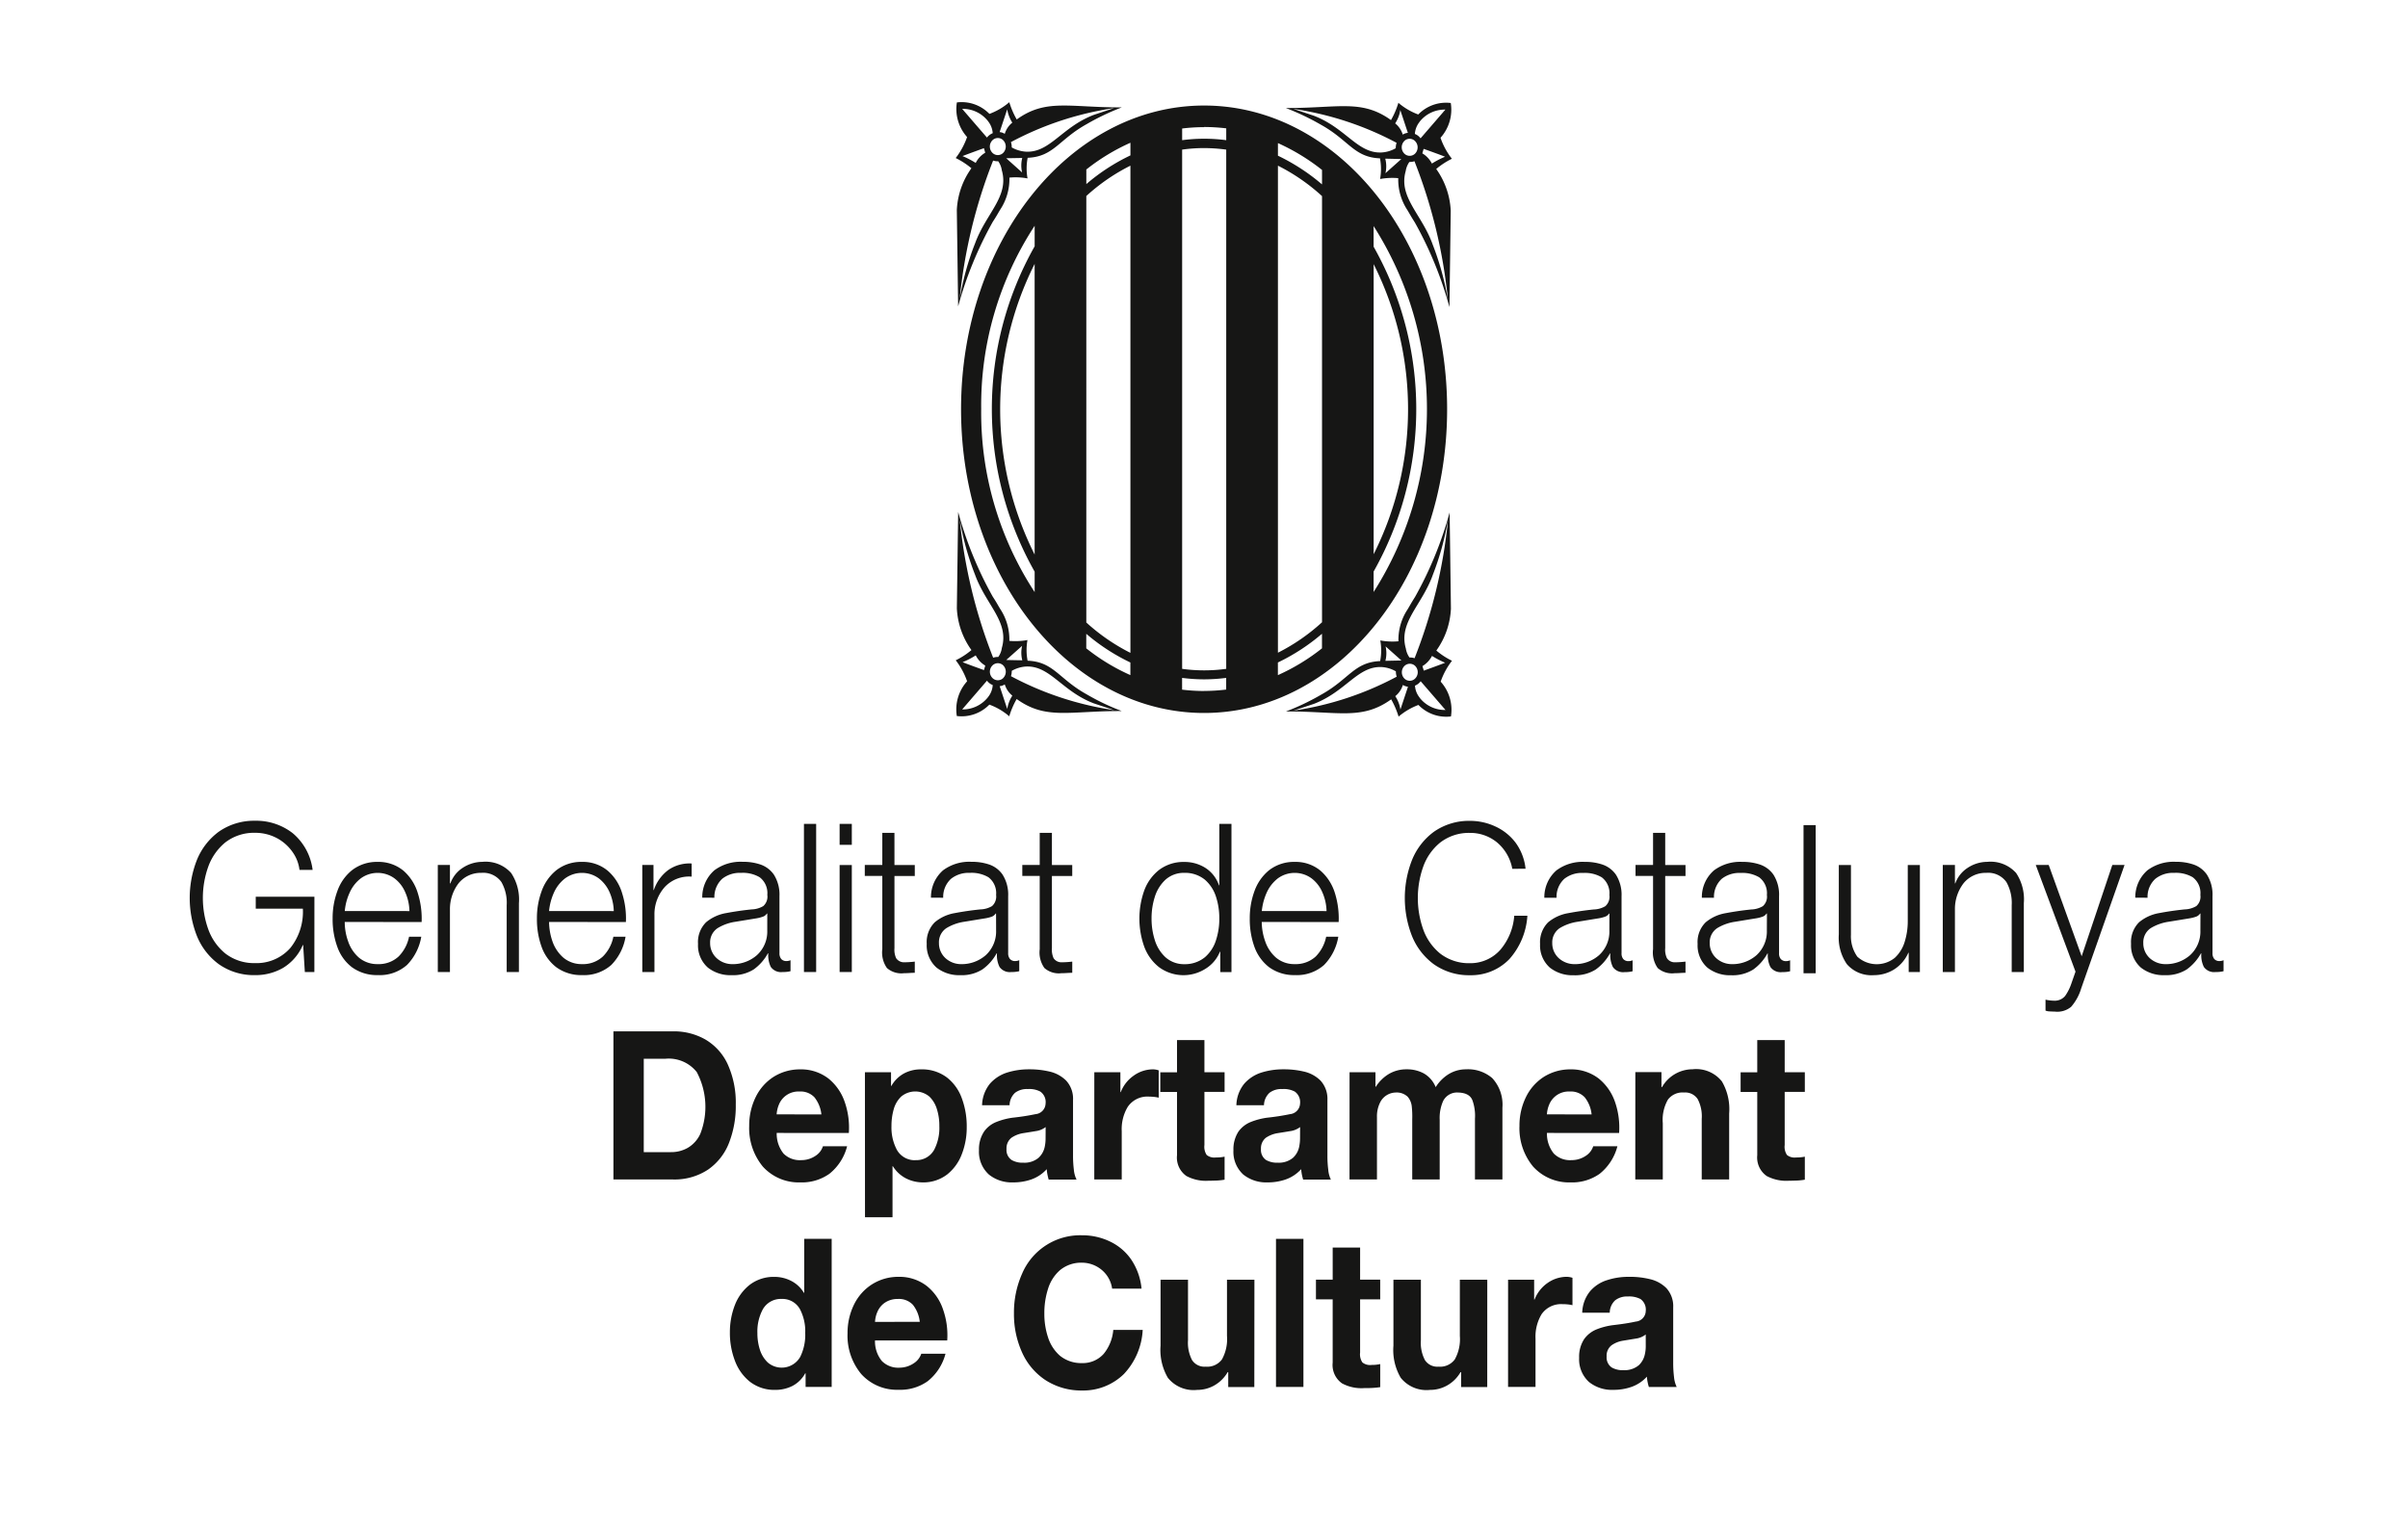 <svg xmlns="http://www.w3.org/2000/svg" width="165" height="105" viewBox="0 0 165 105">
  <g id="Grupo_5" data-name="Grupo 5" transform="translate(-5242 -937)">
    <rect id="Rectángulo_8" data-name="Rectángulo 8" width="165" height="105" transform="translate(5242 937)" fill="none"/>
    <g id="logo-prefooter-gencat" transform="translate(5255.002 944.005)">
      <path id="Trazado_126" data-name="Trazado 126" d="M1155.442,176.159h1.787V166.008h-1.881v3.7h-.024a2.143,2.143,0,0,0-.874-.819,2.5,2.5,0,0,0-1.159-.274,2.7,2.7,0,0,0-1.682.547,3.257,3.257,0,0,0-1.016,1.393,5.157,5.157,0,0,0-.339,1.871,5.322,5.322,0,0,0,.339,1.922,3.3,3.3,0,0,0,1.021,1.444,2.725,2.725,0,0,0,1.715.57,2.6,2.6,0,0,0,1.208-.27,2.117,2.117,0,0,0,.879-.868h.026Zm-.026-3.7a3.409,3.409,0,0,1-.344,1.642,1.462,1.462,0,0,1-2.223.381,2.065,2.065,0,0,1-.542-.884,3.628,3.628,0,0,1-.168-1.125,3.206,3.206,0,0,1,.367-1.626,1.412,1.412,0,0,1,1.292-.719,1.366,1.366,0,0,1,1.264.716,3.257,3.257,0,0,1,.354,1.615" transform="translate(-1113.243 -88.101)" fill="#161615"/>
      <path id="Trazado_127" data-name="Trazado 127" d="M1166.73,173.484a5.32,5.32,0,0,0-.288-2.132,3.455,3.455,0,0,0-1.109-1.6,3.058,3.058,0,0,0-1.93-.63,3.367,3.367,0,0,0-1.835.52,3.434,3.434,0,0,0-1.224,1.379A4.412,4.412,0,0,0,1159.9,173a4.111,4.111,0,0,0,.938,2.785,3.292,3.292,0,0,0,2.563,1.079,3.232,3.232,0,0,0,1.985-.584,3.533,3.533,0,0,0,1.226-1.887h-1.659a1.253,1.253,0,0,1-.507.649,1.757,1.757,0,0,1-.98.307,1.575,1.575,0,0,1-1.214-.456,2.129,2.129,0,0,1-.47-1.412Zm-4.947-1.275a1.97,1.97,0,0,1,.153-.663,1.45,1.45,0,0,1,.483-.624,1.529,1.529,0,0,1,.929-.282,1.312,1.312,0,0,1,1.031.4,2.276,2.276,0,0,1,.47,1.168Z" transform="translate(-1114.827 -88.611)" fill="#161615"/>
      <path id="Trazado_128" data-name="Trazado 128" d="M1182.285,169.372a4.277,4.277,0,0,0-.706-1.99,3.678,3.678,0,0,0-1.451-1.236,4.371,4.371,0,0,0-1.927-.43,4.324,4.324,0,0,0-4.1,2.632,6.556,6.556,0,0,0-.558,2.73,6.335,6.335,0,0,0,.558,2.672,4.449,4.449,0,0,0,1.589,1.885,4.5,4.5,0,0,0,2.51.72,3.986,3.986,0,0,0,2.872-1.125,4.765,4.765,0,0,0,1.293-3.029h-2.017a2.969,2.969,0,0,1-.656,1.642,1.919,1.919,0,0,1-1.492.634,2.31,2.31,0,0,1-1.5-.5,2.788,2.788,0,0,1-.822-1.264,5.091,5.091,0,0,1-.253-1.633,5.393,5.393,0,0,1,.253-1.692,2.774,2.774,0,0,1,.822-1.283,2.273,2.273,0,0,1,1.5-.51,2.118,2.118,0,0,1,1.375.51,2.04,2.04,0,0,1,.695,1.269Z" transform="translate(-1117.067 -88.053)" fill="#161615"/>
      <path id="Trazado_129" data-name="Trazado 129" d="M1191.993,169.36h-1.88v3.856a2.86,2.86,0,0,1-.348,1.611,1.253,1.253,0,0,1-1.114.492,1.009,1.009,0,0,1-.932-.452,2.566,2.566,0,0,1-.277-1.355V169.36h-1.881v4.521a3.783,3.783,0,0,0,.5,2.2,2.256,2.256,0,0,0,2,.832,2.373,2.373,0,0,0,1.17-.3,2.458,2.458,0,0,0,.93-.919h.038v1.021h1.787Z" transform="translate(-1119.04 -88.651)" fill="#161615"/>
      <rect id="Rectángulo_1" data-name="Rectángulo 1" width="1.88" height="10.15" transform="translate(74.431 77.908)" fill="#161615"/>
      <path id="Trazado_130" data-name="Trazado 130" d="M1201.327,166.723h-1.88v2.2H1198.3v1.349h1.146v4.337a1.537,1.537,0,0,0,.645,1.425,2.8,2.8,0,0,0,1.513.322c.189,0,.38,0,.568-.013a5.072,5.072,0,0,0,.532-.053v-1.581a2.842,2.842,0,0,1-.292.046,2.578,2.578,0,0,1-.291.013.838.838,0,0,1-.638-.172.993.993,0,0,1-.157-.682v-3.643h1.377v-1.349h-1.377Z" transform="translate(-1121.131 -88.218)" fill="#161615"/>
      <path id="Trazado_131" data-name="Trazado 131" d="M1211.083,169.36h-1.88v3.856a2.846,2.846,0,0,1-.349,1.611,1.252,1.252,0,0,1-1.113.492,1.012,1.012,0,0,1-.932-.452,2.541,2.541,0,0,1-.276-1.355V169.36h-1.881v4.521a3.76,3.76,0,0,0,.5,2.2,2.251,2.251,0,0,0,2,.832,2.37,2.37,0,0,0,1.17-.3,2.433,2.433,0,0,0,.929-.919h.039v1.021h1.79Z" transform="translate(-1122.174 -88.651)" fill="#161615"/>
      <path id="Trazado_132" data-name="Trazado 132" d="M1214.05,176.67h1.881v-3.312a3,3,0,0,1,.412-1.667,1.627,1.627,0,0,1,1.443-.695,3.356,3.356,0,0,1,.36.018,2.269,2.269,0,0,1,.317.054v-1.879a1.371,1.371,0,0,0-.41-.068,2.31,2.31,0,0,0-1.31.433,2.466,2.466,0,0,0-.878,1.128h-.028V169.32h-1.786Z" transform="translate(-1123.717 -88.612)" fill="#161615"/>
      <path id="Trazado_133" data-name="Trazado 133" d="M1224.44,173.827a2.484,2.484,0,0,1-.068.636,1.422,1.422,0,0,1-.407.717,1.526,1.526,0,0,1-1.051.34,1.494,1.494,0,0,1-.807-.186.831.831,0,0,1-.347-.751.9.9,0,0,1,.34-.771,1.889,1.889,0,0,1,.776-.311l.878-.144a1.383,1.383,0,0,0,.685-.284Zm-2.467-2.247a1.168,1.168,0,0,1,.378-.854,1.334,1.334,0,0,1,.867-.257,1.678,1.678,0,0,1,.863.176.89.89,0,0,1,.359.822.744.744,0,0,1-.68.722c-.435.094-.953.176-1.55.243a4.671,4.671,0,0,0-1.124.286,1.941,1.941,0,0,0-.861.666,2.189,2.189,0,0,0-.349,1.285,2.1,2.1,0,0,0,.681,1.665,2.5,2.5,0,0,0,1.652.535,3.651,3.651,0,0,0,1.245-.2,2.569,2.569,0,0,0,1.064-.705,2.987,2.987,0,0,0,.048.359,2.816,2.816,0,0,0,.089.349h1.906a2,2,0,0,1-.183-.679,7.667,7.667,0,0,1-.057-.951v-3.829a1.822,1.822,0,0,0-.476-1.325,2.335,2.335,0,0,0-1.147-.614,5.7,5.7,0,0,0-1.384-.152,4.734,4.734,0,0,0-1.5.22,2.527,2.527,0,0,0-1.183.762,2.414,2.414,0,0,0-.543,1.479Z" transform="translate(-1124.673 -88.611)" fill="#161615"/>
      <path id="Trazado_134" data-name="Trazado 134" d="M1140.706,159.145h4.085a4.164,4.164,0,0,0,2.4-.677,3.976,3.976,0,0,0,1.429-1.815,6.927,6.927,0,0,0,.469-2.639,6.356,6.356,0,0,0-.568-2.8,3.825,3.825,0,0,0-1.524-1.668,4.339,4.339,0,0,0-2.206-.554h-4.085Zm2.079-8.275h1.486a2.453,2.453,0,0,1,2.143.91,5.085,5.085,0,0,1,.247,4.233,2.127,2.127,0,0,1-.869.968,2.281,2.281,0,0,1-1.147.29h-1.861Z" transform="translate(-1111.675 -85.307)" fill="#161615"/>
      <path id="Trazado_135" data-name="Trazado 135" d="M1158.665,156.47a5.339,5.339,0,0,0-.285-2.133,3.528,3.528,0,0,0-1.114-1.6,3.083,3.083,0,0,0-1.93-.627,3.388,3.388,0,0,0-1.834.517,3.435,3.435,0,0,0-1.219,1.38,4.43,4.43,0,0,0-.446,1.983,4.144,4.144,0,0,0,.937,2.786,3.317,3.317,0,0,0,2.563,1.082,3.27,3.27,0,0,0,1.989-.585,3.526,3.526,0,0,0,1.22-1.891h-1.657a1.218,1.218,0,0,1-.5.649,1.709,1.709,0,0,1-.981.3,1.572,1.572,0,0,1-1.218-.449,2.177,2.177,0,0,1-.468-1.415Zm-4.948-1.275a2.1,2.1,0,0,1,.152-.66,1.437,1.437,0,0,1,1.415-.906,1.3,1.3,0,0,1,1.028.4,2.282,2.282,0,0,1,.472,1.168Z" transform="translate(-1113.503 -85.819)" fill="#161615"/>
      <path id="Trazado_136" data-name="Trazado 136" d="M1161.331,162.248h1.886v-3.5h.024a2.3,2.3,0,0,0,.886.828,2.568,2.568,0,0,0,1.17.282,2.677,2.677,0,0,0,1.671-.55,3.222,3.222,0,0,0,1-1.393,5.048,5.048,0,0,0,.334-1.855,5.512,5.512,0,0,0-.331-1.954,3.167,3.167,0,0,0-1.021-1.436,2.821,2.821,0,0,0-1.764-.56,2.441,2.441,0,0,0-1.169.272,2.217,2.217,0,0,0-.877.863h-.025v-.936h-1.789Zm3.461-3.912a1.4,1.4,0,0,1-1.279-.715,3.248,3.248,0,0,1-.368-1.618,4.149,4.149,0,0,1,.151-1.146,1.918,1.918,0,0,1,.512-.879,1.506,1.506,0,0,1,1.937,0,2,2,0,0,1,.521.888,3.711,3.711,0,0,1,.159,1.132,3.26,3.26,0,0,1-.351,1.618,1.387,1.387,0,0,1-1.281.715" transform="translate(-1115.062 -85.819)" fill="#161615"/>
      <path id="Trazado_137" data-name="Trazado 137" d="M1175.239,156.814a2.723,2.723,0,0,1-.066.635,1.411,1.411,0,0,1-.41.717,1.5,1.5,0,0,1-1.052.34,1.466,1.466,0,0,1-.8-.186.828.828,0,0,1-.349-.752.92.92,0,0,1,.337-.77,1.98,1.98,0,0,1,.776-.312c.3-.048.6-.094.883-.143a1.4,1.4,0,0,0,.685-.28Zm-2.467-2.247a1.174,1.174,0,0,1,.377-.854,1.333,1.333,0,0,1,.87-.254,1.618,1.618,0,0,1,.858.172.876.876,0,0,1,.362.822.753.753,0,0,1-.685.725,15.586,15.586,0,0,1-1.546.241,4.647,4.647,0,0,0-1.124.289,1.868,1.868,0,0,0-.86.665,2.2,2.2,0,0,0-.349,1.28,2.1,2.1,0,0,0,.683,1.667,2.484,2.484,0,0,0,1.651.536,3.7,3.7,0,0,0,1.247-.2,2.572,2.572,0,0,0,1.062-.706,2.839,2.839,0,0,0,.048.363c.023.115.051.236.084.349h1.911a1.921,1.921,0,0,1-.185-.679,7.568,7.568,0,0,1-.056-.955V154.2a1.826,1.826,0,0,0-.476-1.325,2.347,2.347,0,0,0-1.147-.618,5.9,5.9,0,0,0-1.39-.151,4.948,4.948,0,0,0-1.494.219,2.619,2.619,0,0,0-1.187.766,2.444,2.444,0,0,0-.539,1.476Z" transform="translate(-1116.596 -85.818)" fill="#161615"/>
      <path id="Trazado_138" data-name="Trazado 138" d="M1180.127,159.656h1.881v-3.31a2.961,2.961,0,0,1,.414-1.669,1.626,1.626,0,0,1,1.442-.7c.118,0,.236.009.36.02a2.655,2.655,0,0,1,.318.053v-1.87a1.041,1.041,0,0,0-.2-.053,1.119,1.119,0,0,0-.209-.018,2.274,2.274,0,0,0-1.31.435,2.45,2.45,0,0,0-.881,1.125h-.026v-1.361h-1.787Z" transform="translate(-1118.147 -85.819)" fill="#161615"/>
      <path id="Trazado_139" data-name="Trazado 139" d="M1188.563,149.709h-1.878v2.207h-1.145v1.347h1.145v4.34a1.538,1.538,0,0,0,.645,1.423,2.829,2.829,0,0,0,1.514.324c.188,0,.38-.007.568-.013a4.477,4.477,0,0,0,.533-.059V157.7c-.1.018-.2.035-.293.043a2.421,2.421,0,0,1-.292.011.838.838,0,0,1-.64-.168,1.007,1.007,0,0,1-.157-.684v-3.643h1.382v-1.347h-1.382Z" transform="translate(-1119.036 -85.425)" fill="#161615"/>
      <path id="Trazado_140" data-name="Trazado 140" d="M1196.1,156.814a2.954,2.954,0,0,1-.068.635,1.41,1.41,0,0,1-.409.717,1.513,1.513,0,0,1-1.054.34,1.484,1.484,0,0,1-.8-.186.833.833,0,0,1-.346-.752.918.918,0,0,1,.334-.77,2.012,2.012,0,0,1,.779-.312c.3-.048.6-.094.883-.143a1.417,1.417,0,0,0,.685-.28Zm-2.472-2.247a1.188,1.188,0,0,1,.382-.854,1.325,1.325,0,0,1,.867-.254,1.625,1.625,0,0,1,.861.172.886.886,0,0,1,.363.822.757.757,0,0,1-.685.725,15.634,15.634,0,0,1-1.548.241,4.681,4.681,0,0,0-1.124.289,1.921,1.921,0,0,0-.864.665,2.223,2.223,0,0,0-.344,1.28,2.106,2.106,0,0,0,.677,1.667,2.509,2.509,0,0,0,1.655.536,3.692,3.692,0,0,0,1.245-.2,2.584,2.584,0,0,0,1.063-.706,3.563,3.563,0,0,0,.049.363c.023.115.053.236.087.349h1.9a1.912,1.912,0,0,1-.179-.679,7.261,7.261,0,0,1-.057-.955V154.2a1.851,1.851,0,0,0-.476-1.325,2.353,2.353,0,0,0-1.147-.618,5.913,5.913,0,0,0-1.39-.151,4.943,4.943,0,0,0-1.5.219,2.6,2.6,0,0,0-1.185.766,2.423,2.423,0,0,0-.54,1.476Z" transform="translate(-1120.021 -85.818)" fill="#161615"/>
      <path id="Trazado_141" data-name="Trazado 141" d="M1201.052,159.656h1.881v-4.264a2.119,2.119,0,0,1,.25-1.079,1.218,1.218,0,0,1,1.026-.615,1.092,1.092,0,0,1,.826.287,1.2,1.2,0,0,1,.285.692,6.353,6.353,0,0,1,.03.858v4.121h1.881v-4.094a2.842,2.842,0,0,1,.235-1.28,1.065,1.065,0,0,1,1.028-.584q.777.021.979.528a3.137,3.137,0,0,1,.175,1.265v4.164h1.881v-4.919a2.676,2.676,0,0,0-.7-2.029,2.549,2.549,0,0,0-1.8-.6,2.268,2.268,0,0,0-1.247.371,2.787,2.787,0,0,0-.826.851,1.892,1.892,0,0,0-.816-.943,2.417,2.417,0,0,0-1.184-.279,2.354,2.354,0,0,0-1.2.314,2.716,2.716,0,0,0-.9.879h-.026v-.994h-1.775Z" transform="translate(-1121.583 -85.819)" fill="#161615"/>
      <path id="Trazado_142" data-name="Trazado 142" d="M1221.812,156.47a5.369,5.369,0,0,0-.283-2.133,3.549,3.549,0,0,0-1.116-1.6,3.092,3.092,0,0,0-1.929-.627,3.391,3.391,0,0,0-1.835.517,3.43,3.43,0,0,0-1.219,1.38,4.43,4.43,0,0,0-.446,1.983,4.115,4.115,0,0,0,.937,2.786,3.319,3.319,0,0,0,2.563,1.082,3.267,3.267,0,0,0,1.988-.585,3.543,3.543,0,0,0,1.223-1.891h-1.658a1.224,1.224,0,0,1-.5.649,1.728,1.728,0,0,1-.985.3,1.564,1.564,0,0,1-1.213-.449,2.15,2.15,0,0,1-.471-1.415Zm-4.948-1.275a2.039,2.039,0,0,1,.153-.66,1.439,1.439,0,0,1,1.415-.906,1.3,1.3,0,0,1,1.027.4,2.252,2.252,0,0,1,.468,1.168Z" transform="translate(-1123.87 -85.819)" fill="#161615"/>
      <path id="Trazado_143" data-name="Trazado 143" d="M1224.479,159.656h1.885V155.8a2.808,2.808,0,0,1,.348-1.611,1.249,1.249,0,0,1,1.111-.492,1.016,1.016,0,0,1,.932.451,2.537,2.537,0,0,1,.277,1.357v4.15h1.88v-4.522a3.764,3.764,0,0,0-.5-2.2,2.251,2.251,0,0,0-2-.83,2.42,2.42,0,0,0-2.1,1.222h-.039V152.3h-1.79Z" transform="translate(-1125.429 -85.819)" fill="#161615"/>
      <path id="Trazado_144" data-name="Trazado 144" d="M1236.136,149.709h-1.881v2.207h-1.14v1.347h1.14v4.34a1.547,1.547,0,0,0,.647,1.423,2.84,2.84,0,0,0,1.514.324c.188,0,.377-.007.568-.013a4.346,4.346,0,0,0,.531-.059V157.7a2.748,2.748,0,0,1-.291.043,2.43,2.43,0,0,1-.293.011.831.831,0,0,1-.638-.168,1,1,0,0,1-.158-.684v-3.643h1.38v-1.347h-1.38Z" transform="translate(-1126.847 -85.425)" fill="#161615"/>
      <path id="Trazado_145" data-name="Trazado 145" d="M1114.515,136.929h-4.02v.822h3.228a3.965,3.965,0,0,1-.842,2.672,3.073,3.073,0,0,1-2.437,1.057,3.206,3.206,0,0,1-2.04-.664,3.8,3.8,0,0,1-1.163-1.656,6.408,6.408,0,0,1,0-4.289,3.827,3.827,0,0,1,1.163-1.658,3.21,3.21,0,0,1,2.04-.664,3.152,3.152,0,0,1,1.565.4,3.089,3.089,0,0,1,1.041.965,2.636,2.636,0,0,1,.443,1.179h.9a3.917,3.917,0,0,0-1.361-2.515,4.066,4.066,0,0,0-2.591-.855,4.192,4.192,0,0,0-2.488.758,4.5,4.5,0,0,0-1.49,1.929,7.137,7.137,0,0,0,0,5.209,4.486,4.486,0,0,0,1.49,1.927,4.157,4.157,0,0,0,2.488.758,3.769,3.769,0,0,0,1.911-.487,3.367,3.367,0,0,0,1.368-1.576h.024l.115,1.849h.653Z" transform="translate(-1105.973 -82.472)" fill="#161615"/>
      <path id="Trazado_146" data-name="Trazado 146" d="M1123.785,139.216a5.845,5.845,0,0,0-.263-1.983,3.3,3.3,0,0,0-.973-1.525,2.671,2.671,0,0,0-1.775-.612,2.775,2.775,0,0,0-1.769.577,3.21,3.21,0,0,0-1,1.438,5.354,5.354,0,0,0-.319,1.865,5.538,5.538,0,0,0,.319,1.936,3.024,3.024,0,0,0,1,1.4,2.9,2.9,0,0,0,1.769.543,2.823,2.823,0,0,0,2.005-.692,3.622,3.622,0,0,0,.981-1.939h-.837a2.678,2.678,0,0,1-.716,1.356,2.005,2.005,0,0,1-1.433.522,1.943,1.943,0,0,1-1.3-.457,2.57,2.57,0,0,1-.724-1.1,3.9,3.9,0,0,1-.234-1.331Zm-5.266-.751a3.823,3.823,0,0,1,.34-1.274,2.515,2.515,0,0,1,.752-.962,1.958,1.958,0,0,1,2.318,0,2.343,2.343,0,0,1,.738.961,3.359,3.359,0,0,1,.283,1.277Z" transform="translate(-1107.896 -83.025)" fill="#161615"/>
      <path id="Trazado_147" data-name="Trazado 147" d="M1126.309,142.644h.832v-4.279a2.925,2.925,0,0,1,.589-1.8,1.949,1.949,0,0,1,1.562-.718,1.529,1.529,0,0,1,1.377.633,2.858,2.858,0,0,1,.36,1.585v4.579h.838v-4.721a3.271,3.271,0,0,0-.535-2.069,2.353,2.353,0,0,0-1.974-.762,2.477,2.477,0,0,0-1.342.411,2.089,2.089,0,0,0-.843,1.067h-.032v-1.263h-.832Z" transform="translate(-1109.312 -83.025)" fill="#161615"/>
      <path id="Trazado_148" data-name="Trazado 148" d="M1140.532,139.216a5.739,5.739,0,0,0-.262-1.983,3.231,3.231,0,0,0-.976-1.525,2.647,2.647,0,0,0-1.771-.612,2.749,2.749,0,0,0-1.765.577,3.237,3.237,0,0,0-1.005,1.438,5.348,5.348,0,0,0-.318,1.865,5.537,5.537,0,0,0,.318,1.936,3.049,3.049,0,0,0,1.005,1.4,2.871,2.871,0,0,0,1.765.543,2.823,2.823,0,0,0,2.005-.692,3.591,3.591,0,0,0,.98-1.939h-.835a2.638,2.638,0,0,1-.719,1.356,2,2,0,0,1-1.431.522,1.929,1.929,0,0,1-1.293-.457,2.611,2.611,0,0,1-.73-1.1,4.172,4.172,0,0,1-.233-1.331Zm-5.266-.751a4.026,4.026,0,0,1,.339-1.274,2.526,2.526,0,0,1,.755-.962,1.96,1.96,0,0,1,2.32,0,2.429,2.429,0,0,1,.739.961,3.47,3.47,0,0,1,.282,1.277Z" transform="translate(-1110.646 -83.025)" fill="#161615"/>
      <path id="Trazado_149" data-name="Trazado 149" d="M1143.074,142.666h.832v-3.908a2.8,2.8,0,0,1,.708-1.92,2.28,2.28,0,0,1,1.841-.71v-.9a2.533,2.533,0,0,0-1.6.445,2.839,2.839,0,0,0-.991,1.374h-.024v-1.718h-.768Z" transform="translate(-1112.064 -83.047)" fill="#161615"/>
      <path id="Trazado_150" data-name="Trazado 150" d="M1152.385,139.8a2.182,2.182,0,0,1-.714,1.693,2.5,2.5,0,0,1-1.673.611,1.586,1.586,0,0,1-1.057-.389,1.39,1.39,0,0,1-.471-1.061,1.166,1.166,0,0,1,.512-1.017,3.252,3.252,0,0,1,1.219-.437l1.457-.238a2.487,2.487,0,0,0,.394-.1.538.538,0,0,0,.308-.227h.026Zm-3.623-2.247a1.7,1.7,0,0,1,.537-1.3,1.948,1.948,0,0,1,1.3-.405,2.258,2.258,0,0,1,1.264.3,1.361,1.361,0,0,1,.526,1.209.859.859,0,0,1-.278.768,1.651,1.651,0,0,1-.795.227c-.614.062-1.2.149-1.757.254a2.9,2.9,0,0,0-1.367.628,1.906,1.906,0,0,0-.551,1.479,2.025,2.025,0,0,0,.674,1.627,2.488,2.488,0,0,0,1.62.52,2.653,2.653,0,0,0,1.521-.394,3.29,3.29,0,0,0,.971-1.1h.029a1.816,1.816,0,0,0,.171.928.858.858,0,0,0,.807.351,2.288,2.288,0,0,0,.289-.013,1.619,1.619,0,0,0,.256-.045v-.753a.559.559,0,0,1-.123.041.632.632,0,0,1-.144.017.459.459,0,0,1-.369-.14.6.6,0,0,1-.122-.4v-3.9a2.565,2.565,0,0,0-.385-1.486,1.858,1.858,0,0,0-.945-.7,3.656,3.656,0,0,0-1.188-.176,3,3,0,0,0-1.943.583,2.435,2.435,0,0,0-.829,1.875Z" transform="translate(-1112.813 -83.025)" fill="#161615"/>
      <rect id="Rectángulo_2" data-name="Rectángulo 2" width="0.836" height="10.154" transform="translate(42.086 49.465)" fill="#161615"/>
      <path id="Trazado_151" data-name="Trazado 151" d="M1159.25,142.133h.836V134.8h-.836Zm0-8.718h.836v-1.436h-.836Z" transform="translate(-1114.72 -82.514)" fill="#161615"/>
      <path id="Trazado_152" data-name="Trazado 152" d="M1163.346,132.714h-.832v2.2h-1.2v.753h1.2v5.022a1.844,1.844,0,0,0,.318,1.291,1.494,1.494,0,0,0,1.165.354c.126,0,.25-.005.37-.013s.246-.014.373-.014v-.768a6.25,6.25,0,0,1-.716.047.647.647,0,0,1-.564-.284,1.406,1.406,0,0,1-.113-.687V135.67h1.393v-.753h-1.393Z" transform="translate(-1115.059 -82.634)" fill="#161615"/>
      <path id="Trazado_153" data-name="Trazado 153" d="M1171.146,139.8a2.206,2.206,0,0,1-.712,1.693,2.508,2.508,0,0,1-1.678.611,1.588,1.588,0,0,1-1.056-.389,1.382,1.382,0,0,1-.47-1.061,1.16,1.16,0,0,1,.508-1.017,3.28,3.28,0,0,1,1.218-.437c.487-.079.973-.16,1.458-.238a2.538,2.538,0,0,0,.4-.1.537.537,0,0,0,.3-.227h.028Zm-3.625-2.247a1.677,1.677,0,0,1,.538-1.3,1.938,1.938,0,0,1,1.291-.405,2.272,2.272,0,0,1,1.269.3,1.361,1.361,0,0,1,.527,1.209.881.881,0,0,1-.279.768,1.647,1.647,0,0,1-.8.227c-.614.062-1.2.149-1.757.254a2.873,2.873,0,0,0-1.366.628,1.916,1.916,0,0,0-.552,1.479,2.038,2.038,0,0,0,.671,1.627,2.5,2.5,0,0,0,1.624.52,2.646,2.646,0,0,0,1.519-.394,3.306,3.306,0,0,0,.975-1.1h.025a1.81,1.81,0,0,0,.174.928.859.859,0,0,0,.808.351,2.189,2.189,0,0,0,.284-.013,1.6,1.6,0,0,0,.26-.045v-.753a.721.721,0,0,1-.124.041.667.667,0,0,1-.142.017.455.455,0,0,1-.369-.14.6.6,0,0,1-.125-.4v-3.9a2.56,2.56,0,0,0-.384-1.486,1.839,1.839,0,0,0-.943-.7,3.679,3.679,0,0,0-1.192-.176,3.008,3.008,0,0,0-1.942.583,2.443,2.443,0,0,0-.829,1.875Z" transform="translate(-1115.893 -83.025)" fill="#161615"/>
      <path id="Trazado_154" data-name="Trazado 154" d="M1176.256,132.714h-.836v2.2h-1.193v.753h1.193v5.022a1.834,1.834,0,0,0,.323,1.291,1.487,1.487,0,0,0,1.162.354c.128,0,.248-.005.372-.013s.247-.014.373-.014v-.768a6.283,6.283,0,0,1-.718.047.638.638,0,0,1-.563-.284,1.426,1.426,0,0,1-.113-.687V135.67h1.393v-.753h-1.393Z" transform="translate(-1117.179 -82.634)" fill="#161615"/>
      <path id="Trazado_155" data-name="Trazado 155" d="M1184.659,138.463a4.851,4.851,0,0,1,.226-1.489,2.683,2.683,0,0,1,.726-1.166,1.873,1.873,0,0,1,1.29-.472,2.14,2.14,0,0,1,1.416.472,2.575,2.575,0,0,1,.758,1.166,4.684,4.684,0,0,1,.226,1.489,4.632,4.632,0,0,1-.226,1.488,2.557,2.557,0,0,1-.758,1.168,2.169,2.169,0,0,1-1.416.477,1.9,1.9,0,0,1-1.29-.477,2.664,2.664,0,0,1-.726-1.168,4.8,4.8,0,0,1-.226-1.488m5.476-6.484h-.833v4.21h-.024a2.283,2.283,0,0,0-.94-1.2,2.654,2.654,0,0,0-1.436-.4,2.77,2.77,0,0,0-1.723.544,3.183,3.183,0,0,0-1.019,1.408,5.737,5.737,0,0,0,0,3.859,3.19,3.19,0,0,0,1.019,1.406,2.817,2.817,0,0,0,3.181.1,2.411,2.411,0,0,0,.981-1.161h.027v1.392h.767Z" transform="translate(-1118.755 -82.514)" fill="#161615"/>
      <path id="Trazado_156" data-name="Trazado 156" d="M1198.965,139.216a5.843,5.843,0,0,0-.258-1.983,3.327,3.327,0,0,0-.976-1.525,2.661,2.661,0,0,0-1.774-.612,2.768,2.768,0,0,0-1.767.577,3.261,3.261,0,0,0-1,1.438,5.365,5.365,0,0,0-.317,1.865,5.56,5.56,0,0,0,.317,1.936,3.07,3.07,0,0,0,1.005,1.4,2.892,2.892,0,0,0,1.767.543,2.817,2.817,0,0,0,2-.692,3.608,3.608,0,0,0,.978-1.939h-.832a2.7,2.7,0,0,1-.715,1.356,2.019,2.019,0,0,1-1.436.522,1.932,1.932,0,0,1-1.3-.457,2.579,2.579,0,0,1-.725-1.1,4.093,4.093,0,0,1-.239-1.331Zm-5.267-.751a4.072,4.072,0,0,1,.34-1.274,2.578,2.578,0,0,1,.755-.962,1.961,1.961,0,0,1,2.32,0,2.369,2.369,0,0,1,.738.961,3.359,3.359,0,0,1,.283,1.277Z" transform="translate(-1120.239 -83.025)" fill="#161615"/>
      <path id="Trazado_157" data-name="Trazado 157" d="M1213.859,135.011a3.679,3.679,0,0,0-.694-1.8,3.631,3.631,0,0,0-1.384-1.1,4.09,4.09,0,0,0-1.728-.381,4.182,4.182,0,0,0-2.487.757,4.48,4.48,0,0,0-1.489,1.93,7.132,7.132,0,0,0,0,5.208,4.475,4.475,0,0,0,1.489,1.928,4.159,4.159,0,0,0,2.487.757,3.637,3.637,0,0,0,2.7-1.108,4.932,4.932,0,0,0,1.231-2.971h-.9a4.071,4.071,0,0,1-.928,2.306,2.736,2.736,0,0,1-2.11.949,3.216,3.216,0,0,1-2.04-.662,3.763,3.763,0,0,1-1.162-1.658,6.451,6.451,0,0,1,0-4.289,3.756,3.756,0,0,1,1.162-1.657,3.207,3.207,0,0,1,2.04-.664,2.877,2.877,0,0,1,1.849.644,3.083,3.083,0,0,1,1.054,1.817Z" transform="translate(-1122.327 -82.472)" fill="#161615"/>
      <path id="Trazado_158" data-name="Trazado 158" d="M1221.423,139.8a2.187,2.187,0,0,1-.71,1.693,2.5,2.5,0,0,1-1.676.611,1.6,1.6,0,0,1-1.058-.389,1.382,1.382,0,0,1-.47-1.061,1.173,1.173,0,0,1,.509-1.017,3.3,3.3,0,0,1,1.219-.437c.487-.079.973-.16,1.458-.238a2.465,2.465,0,0,0,.4-.1.544.544,0,0,0,.308-.227h.024Zm-3.619-2.247a1.664,1.664,0,0,1,.536-1.3,1.94,1.94,0,0,1,1.294-.4,2.263,2.263,0,0,1,1.266.3,1.36,1.36,0,0,1,.524,1.209.868.868,0,0,1-.276.768,1.645,1.645,0,0,1-.8.227c-.614.062-1.2.149-1.754.254a2.889,2.889,0,0,0-1.37.628,1.925,1.925,0,0,0-.55,1.479,2.027,2.027,0,0,0,.674,1.627,2.49,2.49,0,0,0,1.621.52,2.649,2.649,0,0,0,1.52-.394,3.305,3.305,0,0,0,.974-1.1h.025a1.81,1.81,0,0,0,.174.928.856.856,0,0,0,.806.351,2.291,2.291,0,0,0,.289-.013,1.6,1.6,0,0,0,.257-.045v-.753a.6.6,0,0,1-.124.041.612.612,0,0,1-.14.017.458.458,0,0,1-.372-.14.589.589,0,0,1-.121-.4v-3.9a2.571,2.571,0,0,0-.386-1.486,1.846,1.846,0,0,0-.945-.7,3.648,3.648,0,0,0-1.189-.176,3,3,0,0,0-1.942.583,2.443,2.443,0,0,0-.829,1.875Z" transform="translate(-1124.148 -83.025)" fill="#161615"/>
      <path id="Trazado_159" data-name="Trazado 159" d="M1226.535,132.714h-.833v2.2h-1.2v.753h1.2v5.022a1.857,1.857,0,0,0,.318,1.291,1.489,1.489,0,0,0,1.164.354c.126,0,.25-.005.373-.013s.244-.014.368-.014v-.768a6.119,6.119,0,0,1-.716.047.632.632,0,0,1-.558-.284,1.356,1.356,0,0,1-.116-.687V135.67h1.391v-.753h-1.391Z" transform="translate(-1125.434 -82.634)" fill="#161615"/>
      <path id="Trazado_160" data-name="Trazado 160" d="M1234.334,139.8a2.2,2.2,0,0,1-.712,1.693,2.5,2.5,0,0,1-1.677.611,1.589,1.589,0,0,1-1.056-.389,1.382,1.382,0,0,1-.47-1.061,1.163,1.163,0,0,1,.511-1.017,3.257,3.257,0,0,1,1.219-.437c.485-.079.969-.16,1.457-.238a2.494,2.494,0,0,0,.4-.1.538.538,0,0,0,.306-.227h.027Zm-3.624-2.247a1.682,1.682,0,0,1,.536-1.3,1.96,1.96,0,0,1,1.3-.4,2.259,2.259,0,0,1,1.263.3,1.355,1.355,0,0,1,.527,1.209.863.863,0,0,1-.278.768,1.65,1.65,0,0,1-.795.227c-.614.062-1.2.149-1.757.254a2.877,2.877,0,0,0-1.367.628,1.894,1.894,0,0,0-.55,1.479,2.025,2.025,0,0,0,.673,1.627,2.482,2.482,0,0,0,1.62.52,2.651,2.651,0,0,0,1.522-.394,3.308,3.308,0,0,0,.971-1.1h.026a1.8,1.8,0,0,0,.175.928.86.86,0,0,0,.807.351,2.324,2.324,0,0,0,.289-.013,1.651,1.651,0,0,0,.256-.045v-.753a.632.632,0,0,1-.124.041.651.651,0,0,1-.143.017.455.455,0,0,1-.369-.14.573.573,0,0,1-.122-.4v-3.9a2.559,2.559,0,0,0-.385-1.486,1.858,1.858,0,0,0-.945-.7,3.659,3.659,0,0,0-1.189-.176,3,3,0,0,0-1.942.583,2.426,2.426,0,0,0-.829,1.875Z" transform="translate(-1126.268 -83.025)" fill="#161615"/>
      <rect id="Rectángulo_3" data-name="Rectángulo 3" width="0.832" height="10.154" transform="translate(110.579 49.55)" fill="#161615"/>
      <path id="Trazado_161" data-name="Trazado 161" d="M1246.721,135.35h-.831v3.857a4.7,4.7,0,0,1-.216,1.424,2.472,2.472,0,0,1-.674,1.084,1.974,1.974,0,0,1-2.567-.081,2.407,2.407,0,0,1-.436-1.506V135.35h-.832v4.762a3.2,3.2,0,0,0,.552,2.034,2.22,2.22,0,0,0,1.848.755,2.6,2.6,0,0,0,1.4-.4,2.562,2.562,0,0,0,.964-1.135h.025v1.321h.767Z" transform="translate(-1128.169 -83.067)" fill="#161615"/>
      <path id="Trazado_162" data-name="Trazado 162" d="M1249.688,142.644h.833v-4.279a2.9,2.9,0,0,1,.588-1.8,1.947,1.947,0,0,1,1.562-.718,1.528,1.528,0,0,1,1.377.633,2.9,2.9,0,0,1,.363,1.585v4.579h.831v-4.721a3.25,3.25,0,0,0-.531-2.069,2.349,2.349,0,0,0-1.972-.762,2.46,2.46,0,0,0-1.344.411,2.126,2.126,0,0,0-.85,1.067h-.024v-1.263h-.833Z" transform="translate(-1129.568 -83.025)" fill="#161615"/>
      <path id="Trazado_163" data-name="Trazado 163" d="M1260.034,142.66l-.293.838a3.3,3.3,0,0,1-.422.832.925.925,0,0,1-.773.32,2.68,2.68,0,0,1-.568-.07v.751a.808.808,0,0,0,.242.052c.1.007.229.013.4.016a1.474,1.474,0,0,0,1.113-.328,3.415,3.415,0,0,0,.689-1.26l2.971-8.462h-.838l-2.1,6.257-2.258-6.257h-.887Z" transform="translate(-1130.818 -83.067)" fill="#161615"/>
      <path id="Trazado_164" data-name="Trazado 164" d="M1269.875,139.8a2.191,2.191,0,0,1-.71,1.693,2.5,2.5,0,0,1-1.676.611,1.6,1.6,0,0,1-1.059-.389,1.377,1.377,0,0,1-.467-1.061,1.165,1.165,0,0,1,.508-1.017,3.288,3.288,0,0,1,1.219-.437l1.456-.238a2.521,2.521,0,0,0,.4-.1.536.536,0,0,0,.307-.227h.026Zm-3.62-2.247a1.663,1.663,0,0,1,.537-1.3,1.938,1.938,0,0,1,1.293-.405,2.265,2.265,0,0,1,1.265.3,1.36,1.36,0,0,1,.524,1.209.861.861,0,0,1-.278.768,1.642,1.642,0,0,1-.8.227c-.611.062-1.2.149-1.754.254a2.9,2.9,0,0,0-1.369.628,1.914,1.914,0,0,0-.549,1.479,2.03,2.03,0,0,0,.673,1.627,2.491,2.491,0,0,0,1.621.52,2.648,2.648,0,0,0,1.522-.394,3.352,3.352,0,0,0,.973-1.1h.026a1.812,1.812,0,0,0,.173.928.858.858,0,0,0,.806.351,2.291,2.291,0,0,0,.289-.013,1.555,1.555,0,0,0,.256-.045v-.753a.587.587,0,0,1-.121.041.66.66,0,0,1-.144.017.456.456,0,0,1-.37-.14.6.6,0,0,1-.123-.4v-3.9a2.546,2.546,0,0,0-.385-1.486,1.844,1.844,0,0,0-.944-.7,3.667,3.667,0,0,0-1.189-.176,3,3,0,0,0-1.942.583,2.441,2.441,0,0,0-.83,1.875Z" transform="translate(-1132.103 -83.025)" fill="#161615"/>
      <path id="Trazado_165" data-name="Trazado 165" d="M1170.983,74.1a1.467,1.467,0,0,1,.32.821.934.934,0,0,0-.394.3l-1.7-1.968a2.193,2.193,0,0,1,1.774.844m1.056,1.327a.619.619,0,0,1,0,.827.521.521,0,0,1-.771,0,.61.61,0,0,1,0-.827.52.52,0,0,1,.772,0m.257-2.141a2.387,2.387,0,0,0,.349.914,1.56,1.56,0,0,0-.518.77.752.752,0,0,0-.35-.121Zm7.324-.082-1.4.468c-2.211.851-3,2.62-4.671,2.517a2.284,2.284,0,0,1-.944-.289,1.08,1.08,0,0,0-.054-.365,21.626,21.626,0,0,1,7.069-2.331m-6.3,4.415-1.093-.978,1.1-.019a2.079,2.079,0,0,0-.009,1m-3.228,4.862a18.877,18.877,0,0,0-1.052,3.816,35.231,35.231,0,0,1,2.293-9.5.947.947,0,0,0,.349.049,1.4,1.4,0,0,1,.246.618c.517,1.8-1.086,2.949-1.835,5.017m-.859-5.989c.238-.1,1.469-.544,1.469-.544l.089.311a1.668,1.668,0,0,0-.653.7,5.87,5.87,0,0,0-.905-.468m.315-1.306a5.129,5.129,0,0,1-.78,1.439,5.4,5.4,0,0,1,1.076.7,5.331,5.331,0,0,0-1,2.865l.09,6.6A25.754,25.754,0,0,1,1171.305,81c.3-.46.351-.578.517-.848a3.8,3.8,0,0,0,.625-2.186,4.436,4.436,0,0,1,1.242.055,3.816,3.816,0,0,1,.009-1.413c1.784-.075,2.123-1.24,4.039-2.305a16.441,16.441,0,0,1,2.412-1.15c-3.6.011-5.2-.617-7.2.827a5.726,5.726,0,0,1-.509-1.182,4.458,4.458,0,0,1-1.362.8,2.651,2.651,0,0,0-2.23-.786,2.877,2.877,0,0,0,.705,2.379m1.432,38.377a1.455,1.455,0,0,0,.32-.822.876.876,0,0,1-.394-.3l-1.7,1.971a2.2,2.2,0,0,0,1.774-.846m1.056-1.326a.616.616,0,0,0,0-.825.521.521,0,0,0-.771,0,.611.611,0,0,0,0,.827.522.522,0,0,0,.772,0m.257,2.139a2.383,2.383,0,0,1,.349-.914,1.588,1.588,0,0,1-.518-.768.778.778,0,0,1-.35.119Zm7.324.081-1.4-.468c-2.211-.848-3-2.619-4.671-2.52a2.23,2.23,0,0,0-.944.294,1.1,1.1,0,0,1-.054.366,21.668,21.668,0,0,0,7.069,2.328m-6.3-4.412-1.093.973c.757.019,1.1.022,1.1.022a2.066,2.066,0,0,1-.009-1m-3.228-4.865a18.91,18.91,0,0,1-1.052-3.813,35.231,35.231,0,0,0,2.293,9.5.994.994,0,0,1,.349-.051,1.38,1.38,0,0,0,.246-.617c.517-1.8-1.086-2.945-1.835-5.016m-.859,5.987c.238.105,1.469.546,1.469.546l.089-.308a1.714,1.714,0,0,1-.653-.7,5.3,5.3,0,0,1-.905.466m.315,1.311a5.05,5.05,0,0,0-.78-1.441,5.134,5.134,0,0,0,1.076-.7,5.321,5.321,0,0,1-1-2.864l.09-6.6a25.754,25.754,0,0,0,2.365,5.795c.3.46.351.579.517.852a3.788,3.788,0,0,1,.625,2.186,4.6,4.6,0,0,0,1.242-.057,3.833,3.833,0,0,0,.009,1.417c1.784.07,2.123,1.236,4.039,2.3a15.637,15.637,0,0,0,2.412,1.15c-3.6-.011-5.2.622-7.2-.825a5.666,5.666,0,0,0-.509,1.185,4.4,4.4,0,0,0-1.362-.8,2.661,2.661,0,0,1-2.23.782,2.87,2.87,0,0,1,.7-2.375m31.006-38.344a1.453,1.453,0,0,0-.32.822.88.88,0,0,1,.39.3l1.7-1.968a2.182,2.182,0,0,0-1.774.843m-1.056,1.328a.611.611,0,0,0,0,.825.521.521,0,0,0,.773,0,.612.612,0,0,0-.007-.825.516.516,0,0,0-.768,0m-.256-2.141a2.3,2.3,0,0,1-.352.914,1.58,1.58,0,0,1,.521.771.755.755,0,0,1,.349-.122Zm-7.326-.079,1.4.468c2.214.848,3.006,2.617,4.671,2.517a2.194,2.194,0,0,0,.944-.291,1.134,1.134,0,0,1,.056-.369,21.652,21.652,0,0,0-7.069-2.325m6.3,4.413,1.094-.975c-.756-.02-1.1-.026-1.1-.026a2.082,2.082,0,0,1,.011,1m3.228,4.861a19.29,19.29,0,0,1,1.054,3.814,35.236,35.236,0,0,0-2.293-9.5.9.9,0,0,1-.347.048,1.463,1.463,0,0,0-.252.623c-.513,1.793,1.091,2.944,1.838,5.012m.855-5.99c-.237-.105-1.465-.541-1.465-.541l-.09.308a1.746,1.746,0,0,1,.656.7,5.845,5.845,0,0,1,.9-.467m-.31-1.3a4.988,4.988,0,0,0,.779,1.438,5.338,5.338,0,0,0-1.073.7,5.355,5.355,0,0,1,.995,2.866l-.089,6.6a25.621,25.621,0,0,0-2.371-5.8c-.291-.46-.348-.578-.511-.849a3.8,3.8,0,0,1-.626-2.188,4.717,4.717,0,0,0-1.244.058,3.843,3.843,0,0,0-.008-1.416c-1.781-.069-2.124-1.237-4.04-2.3a16.616,16.616,0,0,0-2.412-1.149c3.606.012,5.194-.619,7.207.827a5.729,5.729,0,0,0,.507-1.184,4.453,4.453,0,0,0,1.361.8,2.648,2.648,0,0,1,2.228-.787,2.882,2.882,0,0,1-.7,2.38m-1.432,38.376a1.439,1.439,0,0,1-.32-.822.893.893,0,0,0,.39-.3l1.7,1.968a2.18,2.18,0,0,1-1.774-.843m-1.056-1.325a.616.616,0,0,1,0-.828.523.523,0,0,1,.773,0,.612.612,0,0,1-.007.825.518.518,0,0,1-.768,0m-.256,2.141a2.333,2.333,0,0,0-.352-.916,1.587,1.587,0,0,0,.521-.768.839.839,0,0,0,.349.122Zm-7.326.077,1.4-.466c2.214-.852,3.006-2.619,4.671-2.52a2.208,2.208,0,0,1,.944.293,1.116,1.116,0,0,0,.056.365,21.571,21.571,0,0,1-7.069,2.327m6.3-4.411,1.094.974c-.756.018-1.1.023-1.1.023a2.064,2.064,0,0,0,.011-1m3.228-4.864a19.254,19.254,0,0,0,1.054-3.814,35.23,35.23,0,0,1-2.293,9.5.9.9,0,0,0-.347-.048,1.452,1.452,0,0,1-.252-.62c-.513-1.8,1.091-2.947,1.838-5.015m.855,5.991c-.237.1-1.465.544-1.465.544l-.09-.311a1.769,1.769,0,0,0,.656-.7,5.912,5.912,0,0,0,.9.468m-.31,1.306a4.976,4.976,0,0,1,.779-1.441,5.131,5.131,0,0,1-1.073-.7,5.351,5.351,0,0,0,1-2.864l-.089-6.6a25.678,25.678,0,0,1-2.371,5.791c-.291.461-.348.583-.511.853a3.781,3.781,0,0,0-.626,2.185,4.58,4.58,0,0,1-1.244-.058,3.84,3.84,0,0,1-.008,1.415c-1.781.073-2.124,1.24-4.04,2.3a16.447,16.447,0,0,1-2.412,1.152c3.606-.013,5.194.617,7.207-.829a5.784,5.784,0,0,1,.507,1.183,4.555,4.555,0,0,1,1.361-.8,2.649,2.649,0,0,0,2.228.788,2.876,2.876,0,0,0-.7-2.378m-4.6-7.552a22.674,22.674,0,0,0,0-22.268V81.288a23.341,23.341,0,0,1,0,25.081Zm-6.559,7.1V111.2a13.791,13.791,0,0,0,3.021-1.969v1a14.155,14.155,0,0,1-3.021,1.836m-5.058,1.087a12.642,12.642,0,0,1-1.506-.092v-.806a11.971,11.971,0,0,0,1.506.1,12.15,12.15,0,0,0,1.515-.1v.8a12.484,12.484,0,0,1-1.515.094m-8.072-2.915v-1a13.713,13.713,0,0,0,3.022,1.965v.865a13.959,13.959,0,0,1-3.022-1.834m-7.2-16.408a22.476,22.476,0,0,1,3.663-12.555v1.407a22.661,22.661,0,0,0,0,22.3v1.4a22.469,22.469,0,0,1-3.663-12.556m10.226-18.244v.868a13.657,13.657,0,0,0-3.022,1.966v-1a14.093,14.093,0,0,1,3.022-1.833m5.05-1.079a13.014,13.014,0,0,1,1.515.092V75.4a11.694,11.694,0,0,0-1.515-.1,11.516,11.516,0,0,0-1.506.1v-.8a12.13,12.13,0,0,1,1.506-.092m8.078,2.924v1a13.819,13.819,0,0,0-3.021-1.968V75.6a14.272,14.272,0,0,1,3.021,1.839m3.538,6.459a22.14,22.14,0,0,1,0,19.881Zm-6.559-6.751a13.349,13.349,0,0,1,3.021,2.086v29.21a13.438,13.438,0,0,1-3.021,2.087Zm-6.564-1.1a10.633,10.633,0,0,1,1.506-.105,11.4,11.4,0,0,1,1.515.105v35.589a11.063,11.063,0,0,1-3.021,0Zm-6.566,3.18a13.312,13.312,0,0,1,3.022-2.08v33.393a13.487,13.487,0,0,1-3.022-2.081Zm-3.541,24.575a22.182,22.182,0,0,1,0-19.921Zm11.613-30.776c-9.2,0-16.655,9.322-16.655,20.816s7.455,20.819,16.655,20.819,16.651-9.322,16.651-20.819-7.455-20.816-16.651-20.816" transform="translate(-1116.283 -72.797)" fill="#161615"/>
    </g>
  </g>
</svg>
